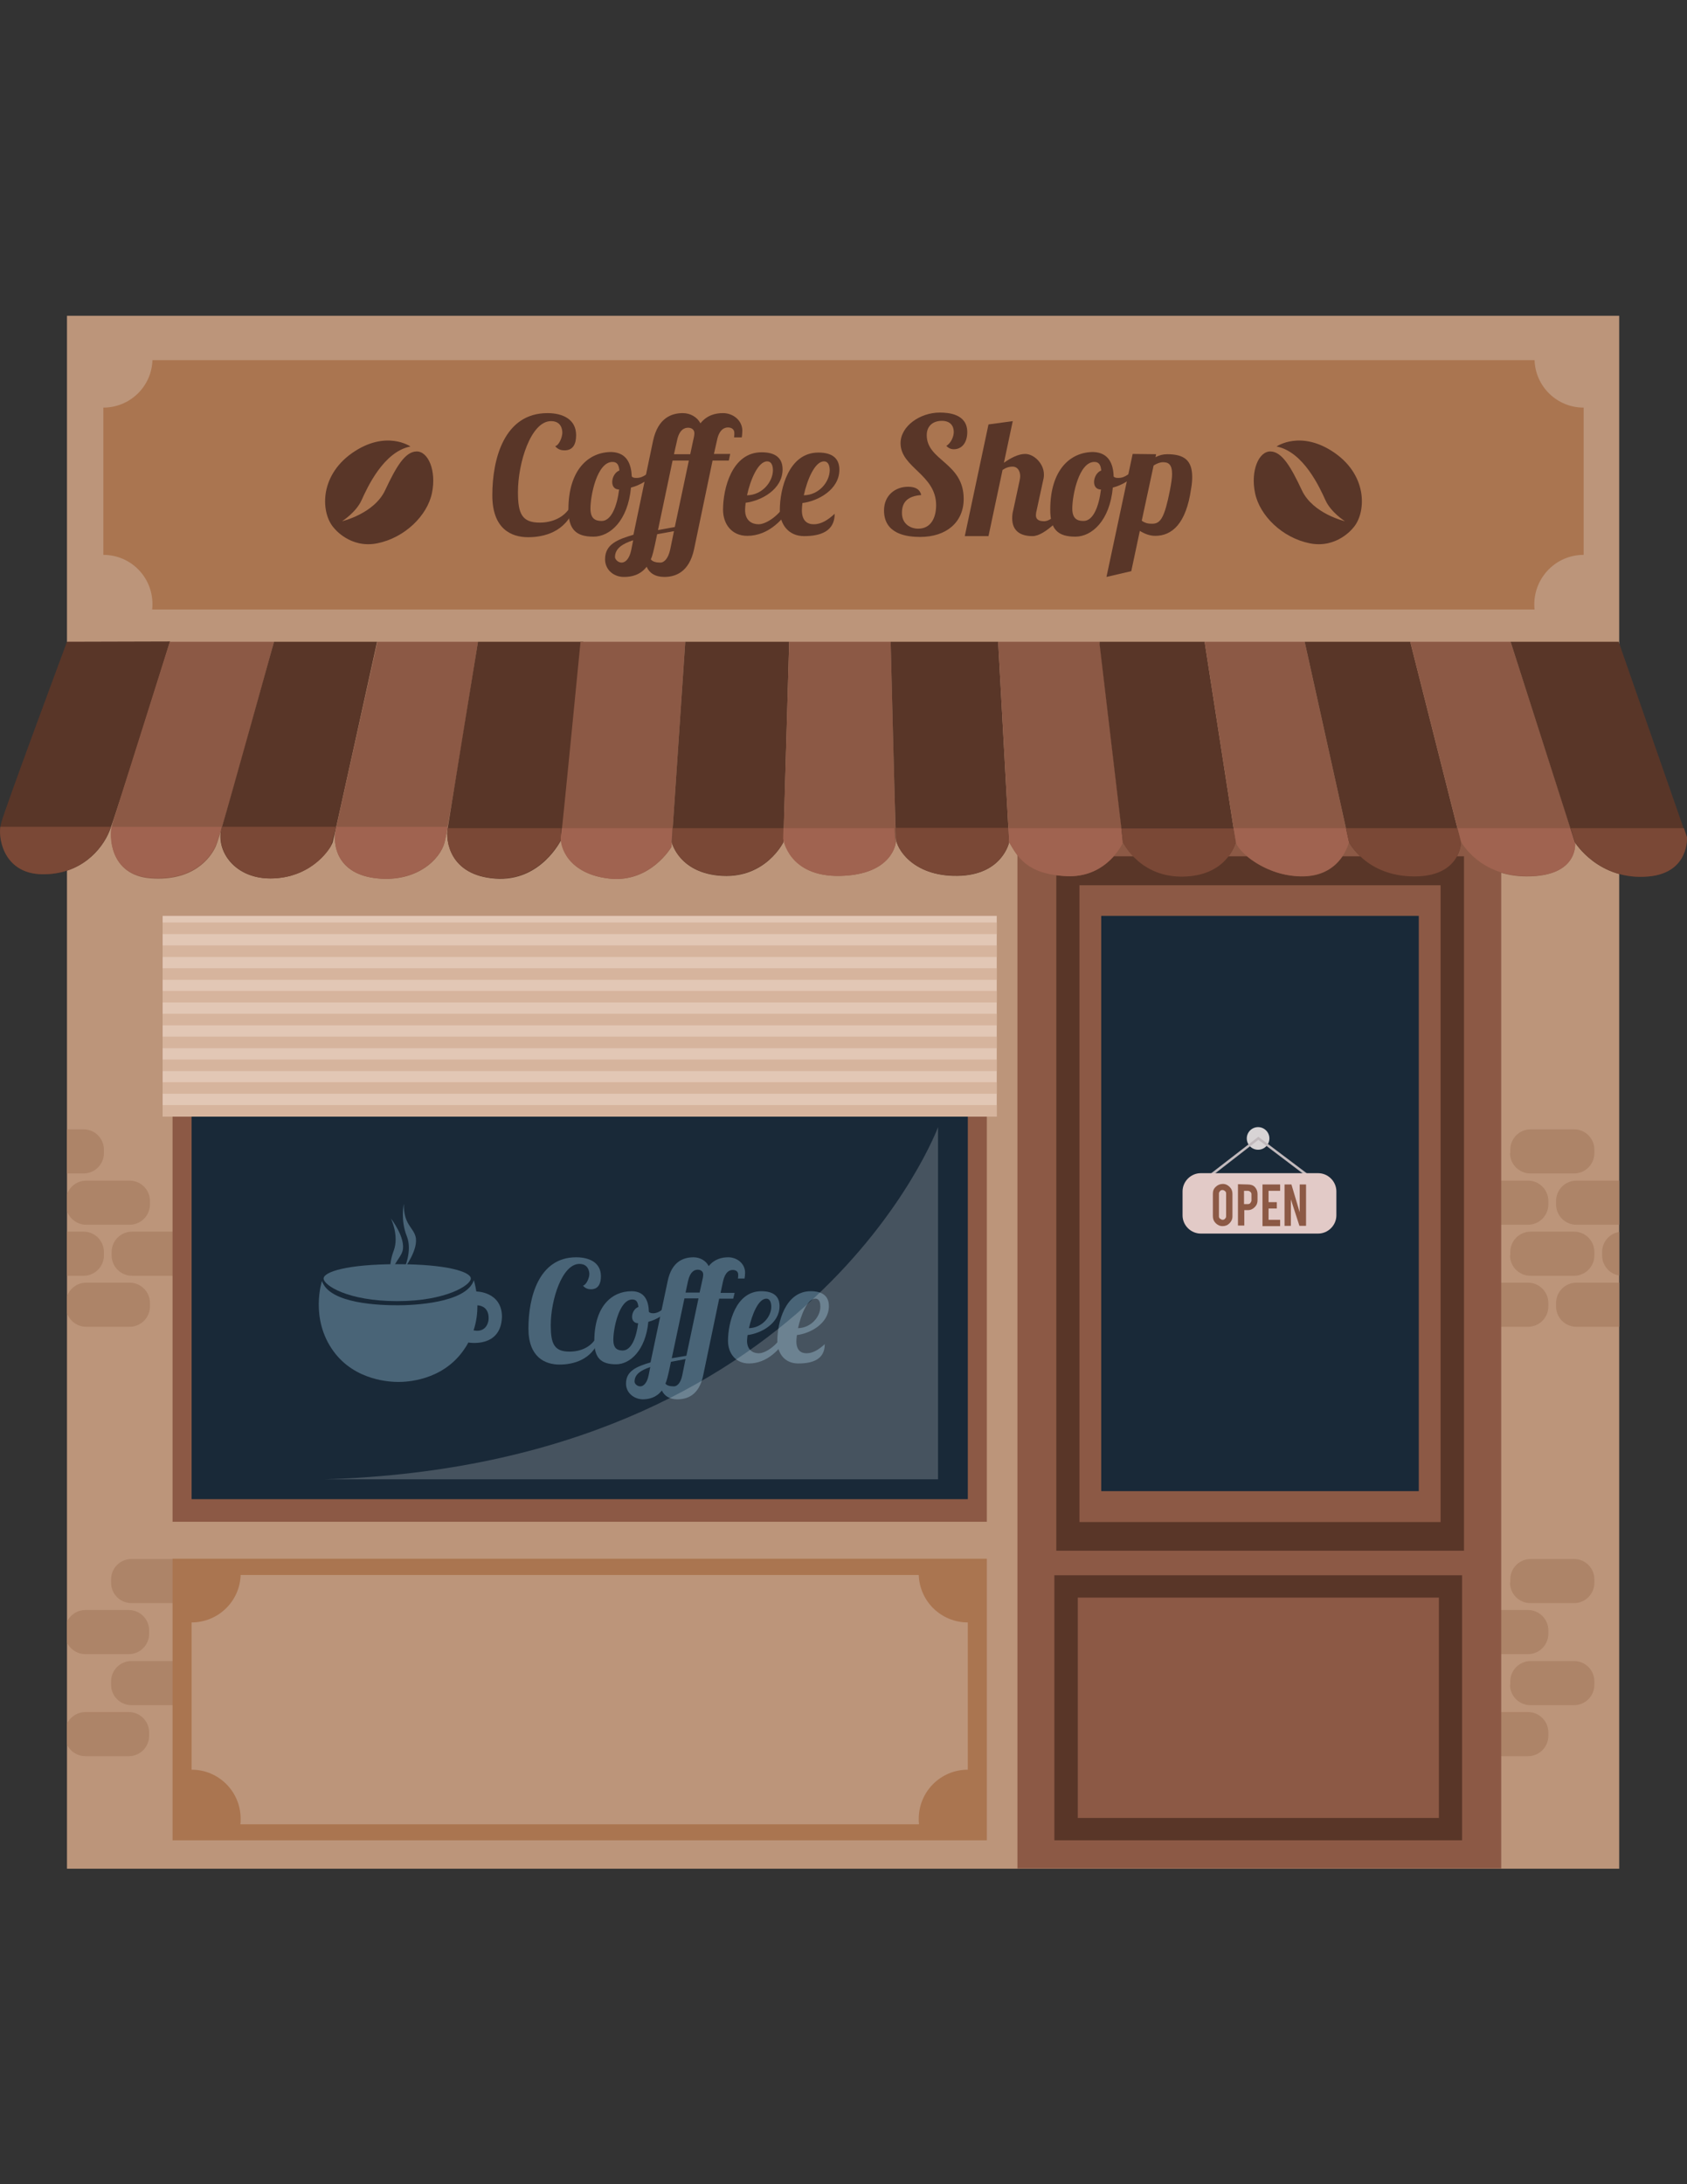 <?xml version="1.0" encoding="utf-8"?>
<!-- Generator: Adobe Illustrator 18.0.0, SVG Export Plug-In . SVG Version: 6.00 Build 0)  -->
<!DOCTYPE svg PUBLIC "-//W3C//DTD SVG 1.1//EN" "http://www.w3.org/Graphics/SVG/1.1/DTD/svg11.dtd">
<svg version="1.1" id="Capa_1" xmlns="http://www.w3.org/2000/svg" xmlns:xlink="http://www.w3.org/1999/xlink" x="0px" y="0px"
	 viewBox="0 0 612 792" enable-background="new 0 0 612 792" xml:space="preserve">
<rect x="0" y="0" width="612" height="792" fill="#333333" stroke="none"/>
<g>
	<g>
		<rect x="24.3" y="114.5" fill="#BC957A" width="563.1" height="563.1"/>
		<g>
			<g>
				<defs>
					<rect id="SVGID_1_" x="24.3" y="114.5" width="563.1" height="563.1"/>
				</defs>
				<clipPath id="SVGID_2_">
					<use xlink:href="#SVGID_1_"  overflow="visible"/>
				</clipPath>
				<g clip-path="url(#SVGID_2_)">
					<path fill="#AD8468" d="M564.5,436.7c0,4.1,3.3,7.4,7.4,7.4h15.7c4.1,0,7.4-3.3,7.4-7.4v-1.2c0-4.1-3.3-7.4-7.4-7.4h-15.7
						c-4.1,0-7.4,3.3-7.4,7.4V436.7z"/>
					<path fill="#AD8468" d="M581.2,455.2c0,4.1,3.3,7.4,7.4,7.4h15.7c4.1,0,7.4-3.3,7.4-7.4v-1.2c0-4.1-3.3-7.4-7.4-7.4h-15.7
						c-4.1,0-7.4,3.3-7.4,7.4V455.2z"/>
					<path fill="#AD8468" d="M547.8,455.2c0,4.1,3.3,7.4,7.4,7.4H571c4.1,0,7.4-3.3,7.4-7.4v-1.2c0-4.1-3.3-7.4-7.4-7.4h-15.7
						c-4.1,0-7.4,3.3-7.4,7.4V455.2z"/>
					<path fill="#AD8468" d="M564.5,473.7c0,4.1,3.3,7.4,7.4,7.4h15.7c4.1,0,7.4-3.3,7.4-7.4v-1.2c0-4.1-3.3-7.4-7.4-7.4h-15.7
						c-4.1,0-7.4,3.3-7.4,7.4V473.7z"/>
					<path fill="#AD8468" d="M531.2,473.7c0,4.1,3.3,7.4,7.4,7.4h15.7c4.1,0,7.4-3.3,7.4-7.4v-1.2c0-4.1-3.3-7.4-7.4-7.4h-15.7
						c-4.1,0-7.4,3.3-7.4,7.4V473.7z"/>
					<path fill="#AD8468" d="M531.2,436.7c0,4.1,3.3,7.4,7.4,7.4h15.7c4.1,0,7.4-3.3,7.4-7.4v-1.2c0-4.1-3.3-7.4-7.4-7.4h-15.7
						c-4.1,0-7.4,3.3-7.4,7.4V436.7z"/>
					<path fill="#AD8468" d="M547.8,418.1c0,4.1,3.3,7.4,7.4,7.4H571c4.1,0,7.4-3.3,7.4-7.4v-1.2c0-4.1-3.3-7.4-7.4-7.4h-15.7
						c-4.1,0-7.4,3.3-7.4,7.4V418.1z"/>
				</g>
			</g>
			<g>
				<defs>
					<rect id="SVGID_3_" x="24.3" y="114.5" width="563.1" height="563.1"/>
				</defs>
				<clipPath id="SVGID_4_">
					<use xlink:href="#SVGID_3_"  overflow="visible"/>
				</clipPath>
				<g clip-path="url(#SVGID_4_)">
					<path fill="#AD8468" d="M547.8,610.9c0,4.1,3.3,7.4,7.4,7.4H571c4.1,0,7.4-3.3,7.4-7.4v-1.2c0-4.1-3.3-7.4-7.4-7.4h-15.7
						c-4.1,0-7.4,3.3-7.4,7.4V610.9z"/>
					<path fill="#AD8468" d="M531.2,629.4c0,4.1,3.3,7.4,7.4,7.4h15.7c4.1,0,7.4-3.3,7.4-7.4v-1.2c0-4.1-3.3-7.4-7.4-7.4h-15.7
						c-4.1,0-7.4,3.3-7.4,7.4V629.4z"/>
					<path fill="#AD8468" d="M531.2,592.4c0,4.1,3.3,7.4,7.4,7.4h15.7c4.1,0,7.4-3.3,7.4-7.4v-1.2c0-4.1-3.3-7.4-7.4-7.4h-15.7
						c-4.1,0-7.4,3.3-7.4,7.4V592.4z"/>
					<path fill="#AD8468" d="M547.8,573.9c0,4.1,3.3,7.4,7.4,7.4H571c4.1,0,7.4-3.3,7.4-7.4v-1.2c0-4.1-3.3-7.4-7.4-7.4h-15.7
						c-4.1,0-7.4,3.3-7.4,7.4V573.9z"/>
				</g>
			</g>
			<g>
				<defs>
					<rect id="SVGID_5_" x="24.3" y="114.5" width="563.1" height="563.1"/>
				</defs>
				<clipPath id="SVGID_6_">
					<use xlink:href="#SVGID_5_"  overflow="visible"/>
				</clipPath>
				<g clip-path="url(#SVGID_6_)">
					<path fill="#AD8468" d="M23.9,436.7c0,4.1,3.3,7.4,7.4,7.4H47c4.1,0,7.4-3.3,7.4-7.4v-1.2c0-4.1-3.3-7.4-7.4-7.4H31.3
						c-4.1,0-7.4,3.3-7.4,7.4V436.7z"/>
					<path fill="#AD8468" d="M40.5,455.2c0,4.1,3.3,7.4,7.4,7.4h15.7c4.1,0,7.4-3.3,7.4-7.4v-1.2c0-4.1-3.3-7.4-7.4-7.4H47.9
						c-4.1,0-7.4,3.3-7.4,7.4C40.5,453.9,40.5,455.2,40.5,455.2z"/>
					<path fill="#AD8468" d="M7.2,455.2c0,4.1,3.3,7.4,7.4,7.4h15.7c4.1,0,7.4-3.3,7.4-7.4v-1.2c0-4.1-3.3-7.4-7.4-7.4H14.6
						c-4.1,0-7.4,3.3-7.4,7.4V455.2z"/>
					<path fill="#AD8468" d="M23.9,473.7c0,4.1,3.3,7.4,7.4,7.4H47c4.1,0,7.4-3.3,7.4-7.4v-1.2c0-4.1-3.3-7.4-7.4-7.4H31.3
						c-4.1,0-7.4,3.3-7.4,7.4V473.7z"/>
					<path fill="#AD8468" d="M-9.5,473.7c0,4.1,3.3,7.4,7.4,7.4h15.7c4.1,0,7.4-3.3,7.4-7.4v-1.2c0-4.1-3.3-7.4-7.4-7.4H-2.1
						c-4.1,0-7.4,3.3-7.4,7.4V473.7z"/>
					<path fill="#AD8468" d="M-9.5,436.7c0,4.1,3.3,7.4,7.4,7.4h15.7c4.1,0,7.4-3.3,7.4-7.4v-1.2c0-4.1-3.3-7.4-7.4-7.4H-2.1
						c-4.1,0-7.4,3.3-7.4,7.4V436.7z"/>
					<path fill="#AD8468" d="M7.2,418.1c0,4.1,3.3,7.4,7.4,7.4h15.7c4.1,0,7.4-3.3,7.4-7.4v-1.2c0-4.1-3.3-7.4-7.4-7.4H14.6
						c-4.1,0-7.4,3.3-7.4,7.4V418.1z"/>
				</g>
			</g>
			<g>
				<defs>
					<rect id="SVGID_7_" x="24.3" y="114.5" width="563.1" height="563.1"/>
				</defs>
				<clipPath id="SVGID_8_">
					<use xlink:href="#SVGID_7_"  overflow="visible"/>
				</clipPath>
				<g clip-path="url(#SVGID_8_)">
					<path fill="#AD8468" d="M40.3,610.9c0,4.1,3.3,7.4,7.4,7.4h15.7c4.1,0,7.4-3.3,7.4-7.4v-1.2c0-4.1-3.3-7.4-7.4-7.4H47.7
						c-4.1,0-7.4,3.3-7.4,7.4C40.3,609.7,40.3,610.9,40.3,610.9z"/>
					<path fill="#AD8468" d="M23.6,629.4c0,4.1,3.3,7.4,7.4,7.4h15.7c4.1,0,7.4-3.3,7.4-7.4v-1.2c0-4.1-3.3-7.4-7.4-7.4H31
						c-4.1,0-7.4,3.3-7.4,7.4V629.4z"/>
					<path fill="#AD8468" d="M23.6,592.4c0,4.1,3.3,7.4,7.4,7.4h15.7c4.1,0,7.4-3.3,7.4-7.4v-1.2c0-4.1-3.3-7.4-7.4-7.4H31
						c-4.1,0-7.4,3.3-7.4,7.4V592.4z"/>
					<path fill="#AD8468" d="M40.3,573.9c0,4.1,3.3,7.4,7.4,7.4h15.7c4.1,0,7.4-3.3,7.4-7.4v-1.2c0-4.1-3.3-7.4-7.4-7.4H47.7
						c-4.1,0-7.4,3.3-7.4,7.4C40.3,572.6,40.3,573.9,40.3,573.9z"/>
				</g>
			</g>
		</g>
	</g>
	<g>
		<path fill="#AA7550" d="M574.5,201.2v-53.4c-9.7,0-17.5-7.7-17.8-17.2H55.3c-0.3,9.6-8.2,17.2-17.8,17.2v53.4
			c9.9,0,17.8,8,17.8,17.8c0,0.7,0,1.3-0.1,2h501.5c-0.1-0.6-0.1-1.3-0.1-2C556.7,209.2,564.6,201.2,574.5,201.2z"/>
		<g>
			<path fill="#593628" d="M490.8,191.5c0,0-5.8,7.5-15.7,5.5c-9.9-2-18.1-10-19.8-18.2c-1.7-8.2,1.4-15.2,5.6-15.1
				s7.4,5.6,11.4,14.1c4,8.5,15.6,11.2,15.6,11.2s-5.1-3.2-7.1-7.7c-2-4.4-7.9-17.5-17.7-19.4c0,0,8.9-6.2,21.2,2.4
				C496.5,172.9,495.5,186.4,490.8,191.5z"/>
			<path fill="#593628" d="M121.2,191.5c0,0,5.8,7.5,15.7,5.5c9.9-2,18.1-10,19.8-18.2c1.7-8.2-1.4-15.2-5.6-15.1
				c-4.2,0.1-7.4,5.6-11.4,14.1c-4,8.5-15.6,11.2-15.6,11.2s5.1-3.2,7.1-7.7c2-4.4,7.9-17.5,17.7-19.4c0,0-8.9-6.2-21.2,2.4
				C115.5,172.9,116.5,186.4,121.2,191.5z"/>
			<g>
				<path fill="#593628" d="M208.3,184.3c-3.2,8.7-11.1,10.5-16.7,10.5c-6.1,0-13-3-13-15.2c0-13,4.2-29.8,20-29.8
					c5.5,0,10.4,2.2,10.4,8c0,3.2-1.1,5.5-4.2,5.5c-1,0-2.3-0.2-3.4-1.5c1.5-0.4,2.6-3.4,2.6-4.9c0-1-0.3-4.2-4.1-4.2
					c-7.3,0-12,15.1-12,25.7c0,7.8,1.4,11.1,7.9,11.1c4.6,0,8.9-1.9,11.1-5.7L208.3,184.3z"/>
				<path fill="#593628" d="M229.2,172.8c0.4,0.4,0.9,0.5,1.7,0.5c2.8,0,4-2,6.2-2.9l0.2,1.2c-1.8,2.3-4.9,4.3-8.4,5.2
					c-1.1,12-7.6,17.8-13.6,17.8c-6.4,0-9.1-2.7-9.1-9.8c0-14.6,7.4-20.9,15.6-20.9C227.6,164.1,229,168.5,229.2,172.8z
					 M224.6,177.5c-1.7,0-2.5-1.2-2.5-2.7c0-1.7,1-3.6,2.6-4.2c-0.2-2-0.8-3.1-2.5-3.1c-5.6,0-8,12.1-8,16.9c0,3.6,1.7,4.5,4,4.5
					C221.8,189,223.9,183.3,224.6,177.5z"/>
				<path fill="#593628" d="M219.5,202.8c0-5.5,4.6-7.2,10.3-8.9l7.1-34c1.8-8.5,6.9-10.1,10.8-10.1c2.7,0,5.2,1.4,6.4,3.7
					c2.4-3,5.5-3.7,8.2-3.7c3.6,0,7,2.6,7,6.4c0,1-0.1,1.7-0.2,2.4h-2.8c0.1-0.6,0.1-1.1,0.1-1.6c0-1.4-1.1-2-2.3-2
					c-1.3,0-3.2,0.7-4,4.7l-1.1,4.9h5.9l-0.5,2.4h-5.9l-6.7,32.1c-1.8,8.5-6.9,10.1-10.8,10.1c-3.4,0-5.5-1.5-6.4-3.7
					c-2.3,3-5.5,3.7-8.1,3.7C222.8,209.3,219.5,206.7,219.5,202.8z M225.5,204c1.2,0,2.8-1.1,3.5-4.6l0.7-3.5
					c-3.7,1.2-6.6,2.9-6.6,6.1C223.1,202.8,224.2,204,225.5,204z M239.6,204c1.1,0,2.7-1.1,3.5-4.6l1.4-6.8l-6.1,1.1
					c-1.4,6.8-1.8,8.1-2.3,9.1C236.7,203.7,238.1,204,239.6,204z M238.7,192.2l6.1-1.1l5.1-24.1H244L238.7,192.2z M249.6,155.1
					c-1.3,0-3.2,0.7-4,4.7l-1.1,4.9h5.9l1-4.7c0.2-1,0.5-1.9,0.5-2.9C251.9,155.7,250.8,155.1,249.6,155.1z"/>
				<path fill="#593628" d="M275.2,190.1c2.9,0,7.9-3.5,10-7.9h2.7c-3.4,6.1-9.1,12.1-16.8,12.1c-5.7,0-8.8-4.3-8.8-9.5
					c0-7.6,3.2-20.8,14-20.8c4.9,0,7.6,2,7.6,6.2c0,7.3-7.8,11.4-13.4,12.1c-0.1,1-0.2,1.8-0.2,2.6
					C270.3,188.9,272.9,190.1,275.2,190.1z M278.3,167.3c-3.3,0-6.1,6.7-7.3,12.3c5.5-0.1,9.3-4.8,9.4-9
					C280.4,169.3,280.1,167.3,278.3,167.3z"/>
				<path fill="#593628" d="M282.9,184.9c0-7.6,3.2-20.8,14-20.8c4.9,0,7.6,2,7.6,6.2c0,7.3-7.8,11.4-13.4,12.1
					c-0.1,1-0.2,1.8-0.2,2.6c0,3.9,2,5.1,4.3,5.1c2.8,0,5.2-1.6,7.6-3.8c0,6.4-5.2,8.1-11.1,8.1C286,194.4,282.9,190.1,282.9,184.9z
					 M298.9,167.3c-3.3,0-6.1,6.7-7.3,12.3c5.5-0.1,9.3-4.8,9.4-9C301,169.3,300.7,167.3,298.9,167.3z"/>
				<path fill="#593628" d="M346,162.9c-1,0-1.9-0.4-2.7-1.2c1.6-1,2.7-3.2,2.7-5.1c0-2.1-1.2-4-4.3-4c-3.3,0-5.5,1.9-5.5,5.2
					c0,9.3,13.4,9.9,13.4,23.1c0,8.4-6.2,13.8-15.8,13.8c-4.8,0-13.1-1-13.1-9.6c0-5.6,4.2-8.6,8.7-8.6c2.7,0,4.3,0.9,4.8,3
					c-4.8,0.4-7,2.4-7,6.5c0,4,3.1,5.7,5.9,5.7c4.7,0,6.5-4.1,6.5-8.5c0-11.2-12.9-13.6-12.9-22.5c0-6.2,7.1-11.1,14.2-11.1
					c3.2,0,10,0.5,10,7.1C350.9,160.3,349.1,162.9,346,162.9z"/>
				<path fill="#593628" d="M376.1,184.9c-0.2,0.7-0.3,1.4-0.3,1.9c0,1.3,0.7,2.2,3,2.2c2.4,0,5.5-3.3,7.9-5.2h2
					c-2.7,2.7-9.5,10.6-14.1,10.6c-4.6,0-7.4-2-7.4-6.5c0-1,0.1-1.9,0.4-3l2.3-10.7c0.1-0.5,0.2-1.1,0.2-1.5c0-2.1-1.1-3.5-2.7-3.5
					c-1.4,0-2.5,0.4-3.7,1.2l-5.1,24h-8.6l8.6-40.5l8.8-1.2l-3.2,15.1c2.4-1.7,5.2-3.2,7.7-3.2c3.2,0,6.8,3.5,6.8,7.4
					c0,0.5,0,1-0.1,1.4L376.1,184.9z"/>
				<path fill="#593628" d="M404,172.8c0.4,0.4,0.9,0.5,1.7,0.5c2.8,0,4-2,6.2-2.9l0.2,1.2c-1.8,2.3-4.9,4.3-8.4,5.2
					c-1.1,12-7.6,17.8-13.6,17.8c-6.4,0-9.1-2.7-9.1-9.8c0-14.6,7.4-20.9,15.6-20.9C402.4,164.1,403.9,168.5,404,172.8z
					 M399.4,177.5c-1.7,0-2.5-1.2-2.5-2.7c0-1.7,1-3.6,2.6-4.2c-0.2-2-0.8-3.1-2.5-3.1c-5.6,0-8,12.1-8,16.9c0,3.6,1.7,4.5,4,4.5
					C396.7,189,398.7,183.3,399.4,177.5z"/>
				<path fill="#593628" d="M419.4,164.7l-0.2,1.1c1.2-0.7,2.7-1.1,4.2-1.1c6.2,0,9.1,2.2,9.1,8.3c0,1.2-0.1,2.6-0.4,4.2
					c-1.8,12.8-7,17.1-13,17.1c-2,0-3.8-0.7-5.6-1.8l-3.1,14.6l-9,2.1l9.5-44.6L419.4,164.7L419.4,164.7z M424.4,177.9
					c0.5-2.6,0.8-4.6,0.8-6c0-3.6-1.4-4.3-3.3-4.3c-1.1,0-2.3,0.5-3.4,1.2l-4.3,20c1.4,1.1,2.9,1.1,3.9,1.1
					C421.1,189.9,422.5,187.4,424.4,177.9z"/>
			</g>
		</g>
	</g>
	<g>
		<g>
			<g>
				<g>
					<g>
						<rect x="369.1" y="300.3" fill="#8C5945" width="175.5" height="377.2"/>
						<g>
							<rect x="383.2" y="310.5" fill="#593628" width="147.9" height="251.8"/>
							<rect x="391.6" y="321" fill="#8C5945" width="131" height="230.9"/>
							<g>
								<rect x="399.5" y="332.1" fill="#192938" width="115.2" height="208.6"/>
							</g>
						</g>
					</g>
				</g>
				<g>
					<rect x="382.5" y="571.2" fill="#593628" width="147.9" height="96.1"/>
					<rect x="391" y="579.3" fill="#8C5945" width="131" height="79.9"/>
				</g>
			</g>
			<g>
				<circle fill="#D8D4D5" cx="456.4" cy="412.8" r="4.1"/>
				<g>
					<g>
						<polygon fill="#C1B9BC" points="476.2,428.2 456.5,413.3 437.7,427.9 437.1,427.2 456.5,412.2 476.8,427.5 						"/>
					</g>
					<path fill="#E2CAC7" d="M484.8,440.7c0,3.6-3,6.6-6.6,6.6h-42.6c-3.6,0-6.6-3-6.6-6.6V432c0-3.6,3-6.6,6.6-6.6h42.6
						c3.6,0,6.6,3,6.6,6.6V440.7z"/>
					<g>
						<path fill="#8C5945" d="M443.6,429.3c1,0,1.8,0.4,2.5,1.1c0.7,0.7,1,1.5,1,2.5v8.2c0,1-0.4,1.8-1.1,2.5c-0.7,0.7-1.5,1-2.5,1
							c-1,0-1.8-0.4-2.5-1.1c-0.7-0.7-1-1.5-1-2.5v-8.2c0-1,0.3-1.8,1.1-2.5C441.7,429.7,442.6,429.3,443.6,429.3z M444.8,432.8
							c0-0.4-0.1-0.7-0.4-0.9c-0.2-0.2-0.6-0.4-0.9-0.4c-0.4,0-0.7,0.1-0.9,0.4c-0.3,0.3-0.4,0.6-0.4,0.9v8.2c0,0.4,0.1,0.7,0.4,0.9
							c0.3,0.2,0.6,0.4,0.9,0.4c0.4,0,0.7-0.1,0.9-0.4c0.3-0.2,0.4-0.6,0.4-0.9V432.8z"/>
						<path fill="#8C5945" d="M452.7,429.5c1.1,0,2,0.3,2.6,1c0.6,0.7,0.9,1.5,0.9,2.5v2.2c0,1-0.3,1.8-1,2.5
							c-0.7,0.7-1.5,1.1-2.5,1.1h-1.3v5.6h-2.3v-15L452.7,429.5L452.7,429.5z M454,433.1c0-0.4-0.1-0.7-0.4-0.9
							c-0.2-0.2-0.5-0.4-0.9-0.4h-1.4v4.8h1.4c0.4,0,0.7-0.1,0.9-0.4c0.2-0.3,0.4-0.6,0.4-0.9L454,433.1L454,433.1z"/>
						<path fill="#8C5945" d="M458,444.5v-15h6.4v2.3h-4.2v4.1h3v2.3h-3v4.1h4.2v2.3H458z"/>
						<path fill="#8C5945" d="M468.5,429.5l3,10.1v-10.1h2.3v15h-2.4l-3.1-9.6v9.6H466v-15H468.5z"/>
					</g>
				</g>
			</g>
		</g>
		<g>
			<g>
				<rect x="62.6" y="565.2" fill="#AA7550" width="295.4" height="102.1"/>
				<g>
					<path fill="#BC957A" d="M351.1,641.7v-53.4c-9.7,0-17.5-7.7-17.8-17.2h-246c-0.3,9.6-8.2,17.2-17.8,17.2v53.4
						c9.9,0,17.8,8,17.8,17.8c0,0.7,0,1.3-0.1,2h246.2c-0.1-0.6-0.1-1.3-0.1-2C333.3,649.7,341.2,641.7,351.1,641.7z"/>
				</g>
			</g>
			<g>
				<g>
					<g>
						<g>
							<rect x="62.6" y="334.5" fill="#8C5945" width="295.4" height="217.3"/>
							<rect x="69.5" y="342.8" fill="#192938" width="281.6" height="200.8"/>
						</g>
						<g>
							<g>
								<g>
									<path fill="#496477" d="M172.8,468.3L172.8,468.3c-0.4-2.5-0.9-4.1-0.9-4.1c-2.7,8.4-22.4,9.1-27.5,9.1
										c-6.1,0-24.8-0.4-27.6-8.8c0,0-4.5,13.6,4.2,25.5c7.9,10.8,20.9,11.1,23.6,11.1c2.8,0,15.7-0.4,23.5-11.4
										c0.7-1,1.3-1.9,1.8-2.9l0,0c0,0,11.9,2.2,12.2-9.4C182,468.3,172.8,468.3,172.8,468.3z M177.2,478.8c0,0-0.5,4.6-5.4,3.6v0
										c1.1-3.3,1.4-6.4,1.4-9.1l0,0C178.1,473.7,177.2,478.8,177.2,478.8z"/>
								</g>
								<path fill="#496477" d="M170.8,463.6c0,2.4-9,8.2-26.7,8.2c-18,0-26.7-5.8-26.7-8.2c0-2.4,8.5-5.2,26.7-5.2
									S170.8,461.2,170.8,463.6z"/>
								<g>
									<path fill="#496477" d="M146.6,460.1c0,0,5.5-7.3,4.1-11.9c-1-3.3-4.3-4.4-4.2-11.7c0,0-1.3,5.9,1.1,11.8
										C149.7,453.7,146.6,460.1,146.6,460.1z"/>
									<path fill="#496477" d="M141.8,441.8c0,0,5.6,7.2,4.2,11.9c-1,3.3-4.3,4.5-4.1,11.7c0,0-1.4-5.9,0.9-11.8
										C144.9,448.1,141.8,441.8,141.8,441.8z"/>
								</g>
							</g>
							<g>
								<path fill="#496477" d="M217.4,485.7c-2.7,7.5-9.6,9.1-14.4,9.1c-5.2,0-11.3-2.6-11.3-13.1c0-11.2,3.7-25.8,17.3-25.8
									c4.8,0,9,1.9,9,6.9c0,2.7-1,4.7-3.6,4.7c-0.8,0-2-0.2-2.9-1.3c1.3-0.4,2.3-2.9,2.3-4.2c0-0.8-0.3-3.7-3.6-3.7
									c-6.3,0-10.4,13.1-10.4,22.2c0,6.7,1.2,9.6,6.8,9.6c4,0,7.7-1.6,9.6-4.9L217.4,485.7z"/>
								<path fill="#496477" d="M235.4,475.7c0.3,0.3,0.8,0.5,1.5,0.5c2.4,0,3.5-1.8,5.4-2.5l0.2,1.1c-1.6,2-4.3,3.7-7.3,4.5
									c-1,10.3-6.6,15.4-11.7,15.4c-5.5,0-7.9-2.3-7.9-8.4c0-12.7,6.4-18.1,13.5-18.1C234.1,468.2,235.3,472,235.4,475.7z
									 M231.5,479.8c-1.5,0-2.2-1.1-2.2-2.3c0-1.5,0.9-3.1,2.3-3.6c-0.2-1.7-0.7-2.7-2.2-2.7c-4.8,0-6.9,10.5-6.9,14.6
									c0,3.1,1.4,3.9,3.4,3.9C229.1,489.7,230.9,484.8,231.5,479.8z"/>
								<path fill="#496477" d="M227.1,501.7c0-4.7,4-6.2,8.9-7.7l6.2-29.4c1.5-7.4,6-8.7,9.4-8.7c2.3,0,4.5,1.2,5.5,3.2
									c2.1-2.6,4.8-3.2,7.1-3.2c3.1,0,6.1,2.2,6.1,5.6c0,0.8-0.1,1.5-0.2,2.1h-2.4c0.1-0.5,0.1-0.9,0.1-1.4c0-1.2-0.9-1.7-2-1.7
									c-1.1,0-2.7,0.6-3.5,4.1l-0.9,4.2h5.1l-0.5,2.1h-5.1l-5.8,27.8c-1.5,7.4-6,8.7-9.4,8.7c-2.9,0-4.7-1.3-5.6-3.2
									c-2,2.6-4.7,3.2-7,3.2C230,507.3,227.1,505.1,227.1,501.7z M232.3,502.7c1,0,2.4-1,3-4l0.6-3c-3.2,1.1-5.7,2.5-5.7,5.3
									C230.2,501.7,231.1,502.7,232.3,502.7z M244.5,502.7c1,0,2.4-1,3-4l1.2-5.9l-5.3,1c-1.2,5.9-1.6,7-2,7.9
									C242,502.5,243.2,502.7,244.5,502.7z M243.7,492.5l5.3-0.9l4.4-20.8h-5.1L243.7,492.5z M253.1,460.4c-1.1,0-2.7,0.6-3.5,4.1
									l-0.9,4.2h5.1l0.9-4.1c0.2-0.9,0.4-1.6,0.4-2.5C255.1,461,254.2,460.4,253.1,460.4z"/>
								<path fill="#496477" d="M275.3,490.7c2.5,0,6.8-3,8.6-6.8h2.3c-2.9,5.3-7.9,10.5-14.5,10.5c-4.9,0-7.6-3.8-7.6-8.2
									c0-6.5,2.8-18,12.1-18c4.2,0,6.6,1.7,6.6,5.4c0,6.3-6.7,9.9-11.6,10.5c-0.1,0.8-0.2,1.6-0.2,2.2
									C271.1,489.7,273.3,490.7,275.3,490.7z M278,470.9c-2.9,0-5.2,5.8-6.3,10.7c4.7-0.1,8.1-4.1,8.1-7.8
									C279.8,472.7,279.5,470.9,278,470.9z"/>
								<path fill="#496477" d="M282,486.2c0-6.5,2.8-18,12.1-18c4.2,0,6.6,1.7,6.6,5.4c0,6.3-6.7,9.9-11.6,10.5
									c-0.1,0.8-0.2,1.6-0.2,2.2c0,3.4,1.7,4.4,3.7,4.4c2.4,0,4.5-1.4,6.6-3.3c0,5.6-4.5,7-9.6,7C284.6,494.4,282,490.7,282,486.2
									z M295.8,470.9c-2.9,0-5.2,5.8-6.3,10.7c4.7-0.1,8.1-4.1,8.1-7.8C297.6,472.7,297.4,470.9,295.8,470.9z"/>
							</g>
						</g>
					</g>
					<path opacity="0.2" fill="#FCFAFA" enable-background="new    " d="M117.9,536.4h222.4V408.7
						C340.3,408.7,294.9,531,117.9,536.4z"/>
				</g>
				<g>
					<rect x="59" y="332.1" fill="#E2C7B5" width="302.6" height="72.7"/>
					<g>
						<g>
							<g>
								<rect x="59" y="400.7" fill="#D6B49D" width="302.6" height="4.2"/>
								<rect x="59" y="392.4" fill="#D6B49D" width="302.6" height="4.2"/>
							</g>
							<g>
								<rect x="59" y="384.2" fill="#D6B49D" width="302.6" height="4.2"/>
								<rect x="59" y="375.9" fill="#D6B49D" width="302.6" height="4.2"/>
							</g>
						</g>
						<g>
							<g>
								<rect x="59" y="367.6" fill="#D6B49D" width="302.6" height="4.2"/>
								<rect x="59" y="359.3" fill="#D6B49D" width="302.6" height="4.2"/>
							</g>
							<g>
								<rect x="59" y="351.1" fill="#D6B49D" width="302.6" height="4.2"/>
								<rect x="59" y="342.8" fill="#D6B49D" width="302.6" height="4.2"/>
								<rect x="59" y="334.5" fill="#D6B49D" width="302.6" height="4.2"/>
							</g>
						</g>
					</g>
				</g>
			</g>
		</g>
	</g>
	<g>
		<path fill="#593628" d="M24.3,232.7c0,0-22.6,60.7-23.9,65.8c-1.3,5.1,0.8,18.3,14.8,18.5c14,0.3,21.8-8.9,24.5-15.6
			c2.7-6.7,22-68.8,22-68.8L24.3,232.7L24.3,232.7z"/>
		<path fill="#7A4836" d="M40.2,299.8H0.1l0,0c-0.7,5.8,2.2,16.9,15,17.2c14,0.3,21.8-8.9,24.5-15.6
			C39.7,301.1,39.9,300.5,40.2,299.8z"/>
		<path fill="#8C5945" d="M61.6,232.7h37.8c0,0-19,69.6-21.1,74.2c-2.1,4.6-8.5,12.7-23.6,11.6c-15-1.1-15.4-15.6-13.7-20.6
			C42.6,292.8,61.6,232.7,61.6,232.7z"/>
		<path fill="#A06350" d="M40.4,299.8c-0.9,6.1,0.9,17.6,14.2,18.5c15.2,1.1,21.5-7,23.6-11.6c0.3-0.7,1-2.8,2-5.9l0.2-1H40.4z"/>
		<path fill="#593628" d="M99.4,232.7h37.4c0,0-15.6,71-16.1,72.7c-0.5,1.7-6.9,12.4-21.3,13.1s-21.3-10.3-19-18.2
			C83.7,289.2,99.4,232.7,99.4,232.7z"/>
		<path fill="#7A4836" d="M121.9,299.8H80.6c0,0.2-0.1,0.3-0.1,0.5c-2.3,7.9,4.6,18.9,19,18.2c12-0.6,18.4-8.1,20.5-11.6
			L121.9,299.8z"/>
		<path fill="#8C5945" d="M136.9,232.7h36.5c0,0-10.5,66.4-12.1,72.7c-1.6,6.3-10.2,14.6-24.5,13.1c-14.2-1.4-16.4-11.7-14.9-18.2
			C123.6,292.6,136.9,232.7,136.9,232.7z"/>
		<path fill="#A06350" d="M162.3,299.8H122c0,0.2-0.1,0.3-0.1,0.5c-1.5,6.5,0.7,16.7,14.9,18.2c14.2,1.4,22.8-6.8,24.5-13.1
			c0.2-0.8,0.5-2.6,1-5.1L162.3,299.8z"/>
		<path fill="#593628" d="M173.4,232.7h38.2l-8,71.8c0,0-7.3,15.3-23.9,14.1c-16.7-1.2-18-13.8-17.3-18.2
			C163.1,295.9,173.4,232.7,173.4,232.7z"/>
		<path fill="#7A4836" d="M179.6,318.5c15.7,1.1,23-12.4,23.9-14v-4.2h-41.1C161.6,304.7,163,317.3,179.6,318.5z"/>
		<path fill="#8C5945" d="M210.6,232.7h38l-5,74.4c0,0-7.5,13-22.3,11.5c-14.8-1.5-18.4-11.3-17.7-15.8
			C204.2,298.3,210.6,232.7,210.6,232.7z"/>
		<path fill="#A06350" d="M203.8,300.3c-0.1,1.2-0.2,2.1-0.3,2.5c-0.7,4.5,2.9,14.2,17.7,15.8c14.8,1.5,22.3-11.5,22.3-11.5l0.5-6.8
			L203.8,300.3L203.8,300.3z"/>
		<path fill="#593628" d="M248.6,232.7h37.7l-2.1,72.7c0,0-6.3,13-22.1,12.2c-15.8-0.8-18.4-12.2-18.4-12.2L248.6,232.7z"/>
		<path fill="#7A4836" d="M284.2,300.3H244l-0.2,5.5c0.7,2.2,4.4,11,18.3,11.7c15.8,0.8,22.1-12.2,22.1-12.2l0-1.2L284.2,300.3
			L284.2,300.3z"/>
		<path fill="#8C5945" d="M286.3,232.7h36.8l1.9,72.7c0,0-1,11.7-20,12.2c-19,0.5-20.8-13.5-20.8-13.5L286.3,232.7z"/>
		<path fill="#A06350" d="M324.8,306.3l-0.4-6h-40.2l-0.1,3.8c0,0,1.8,14,20.8,13.5C320.7,317.2,324.1,309.2,324.8,306.3z"/>
		<path fill="#593628" d="M323.1,232.7h39l4,72.7c0,0-2.4,12-18.8,12.2c-16.4,0.2-22.2-10.2-22.3-13.7
			C324.8,300.3,323.1,232.7,323.1,232.7z"/>
		<path fill="#7A4836" d="M366,305.7l-0.1-3l-0.1-2.5h-40.9c0.1,1.9,0.1,3.1,0.1,3.6c0.1,3.6,5.9,14,22.3,13.7
			C362,317.4,365.4,307.7,366,305.7z"/>
		<path fill="#8C5945" d="M362.1,232.7h36.8l8.6,72.7c0,0-5.6,12.9-20.4,12.3c-14.8-0.6-18-7.2-21-12.3L362.1,232.7z"/>
		<path fill="#A06350" d="M407.2,305.9l-0.3-5.6h-41.1v0l0.3,5.1c3,5.1,6.2,11.7,21,12.3C400,318.2,406,308.3,407.2,305.9z"/>
		<path fill="#593628" d="M398.9,232.7H437l11.3,72.7c0,0-2.6,10.8-16.4,12.2c-17.7,1.9-24.5-12.2-24.5-12.2l-8.5-71.8"/>
		<path fill="#7A4836" d="M448.3,305.4l-0.8-5l0,0h-40.7l0.6,5.1c0,0,6.7,14.1,24.5,12.2C445.8,316.2,448.3,305.4,448.3,305.4z"/>
		<path fill="#8C5945" d="M437,232.7h36.3l16.1,72.7c0,0-2.7,12.1-16.4,12.4c-13.7,0.3-24.2-9.2-24.7-12.4L437,232.7z"/>
		<path fill="#A06350" d="M488.3,300.3h-40.8l0,0l1,5.6c1.5,3.7,11.6,12.2,24.5,11.8c13.7-0.3,16.4-12.4,16.4-12.4L488.3,300.3z"/>
		<path fill="#593628" d="M473.3,232.7h38.3l18.4,72.7c0,0,0,12.4-16.9,12.4c-17.5,0-23.7-12.4-23.7-12.4L473.3,232.7z"/>
		<path fill="#7A4836" d="M528.7,300.3h-40.4v0l1.1,5.1c0,0,6.2,12.4,23.7,12.4c16.9,0,16.9-12.4,16.9-12.4L528.7,300.3z"/>
		<path fill="#8C5945" d="M511.6,232.7H548l23.4,72.7c0,0,1.6,12.4-17.5,12.4c-17.5,0-23.9-12.4-23.9-12.4L511.6,232.7z"/>
		<path fill="#A06350" d="M571.4,305.4l-1.6-5.1v0h-41l0,0l1.3,5c0,0,6.5,12.4,23.9,12.4C573,317.8,571.4,305.4,571.4,305.4z"/>
		<path fill="#593628" d="M548,232.7h39.2l24.7,70.9c0,0,0.9,12.8-13.8,14.2c-18.2,1.7-26.8-12.4-26.8-12.4L548,232.7z"/>
		<path fill="#7A4836" d="M598.2,317.8c14.7-1.4,13.8-14.2,13.8-14.2l-1.1-3.3v0h-41.1v0l1.6,5.1C571.4,305.4,580,319.5,598.2,317.8
			z"/>
	</g>
</g>
</svg>
